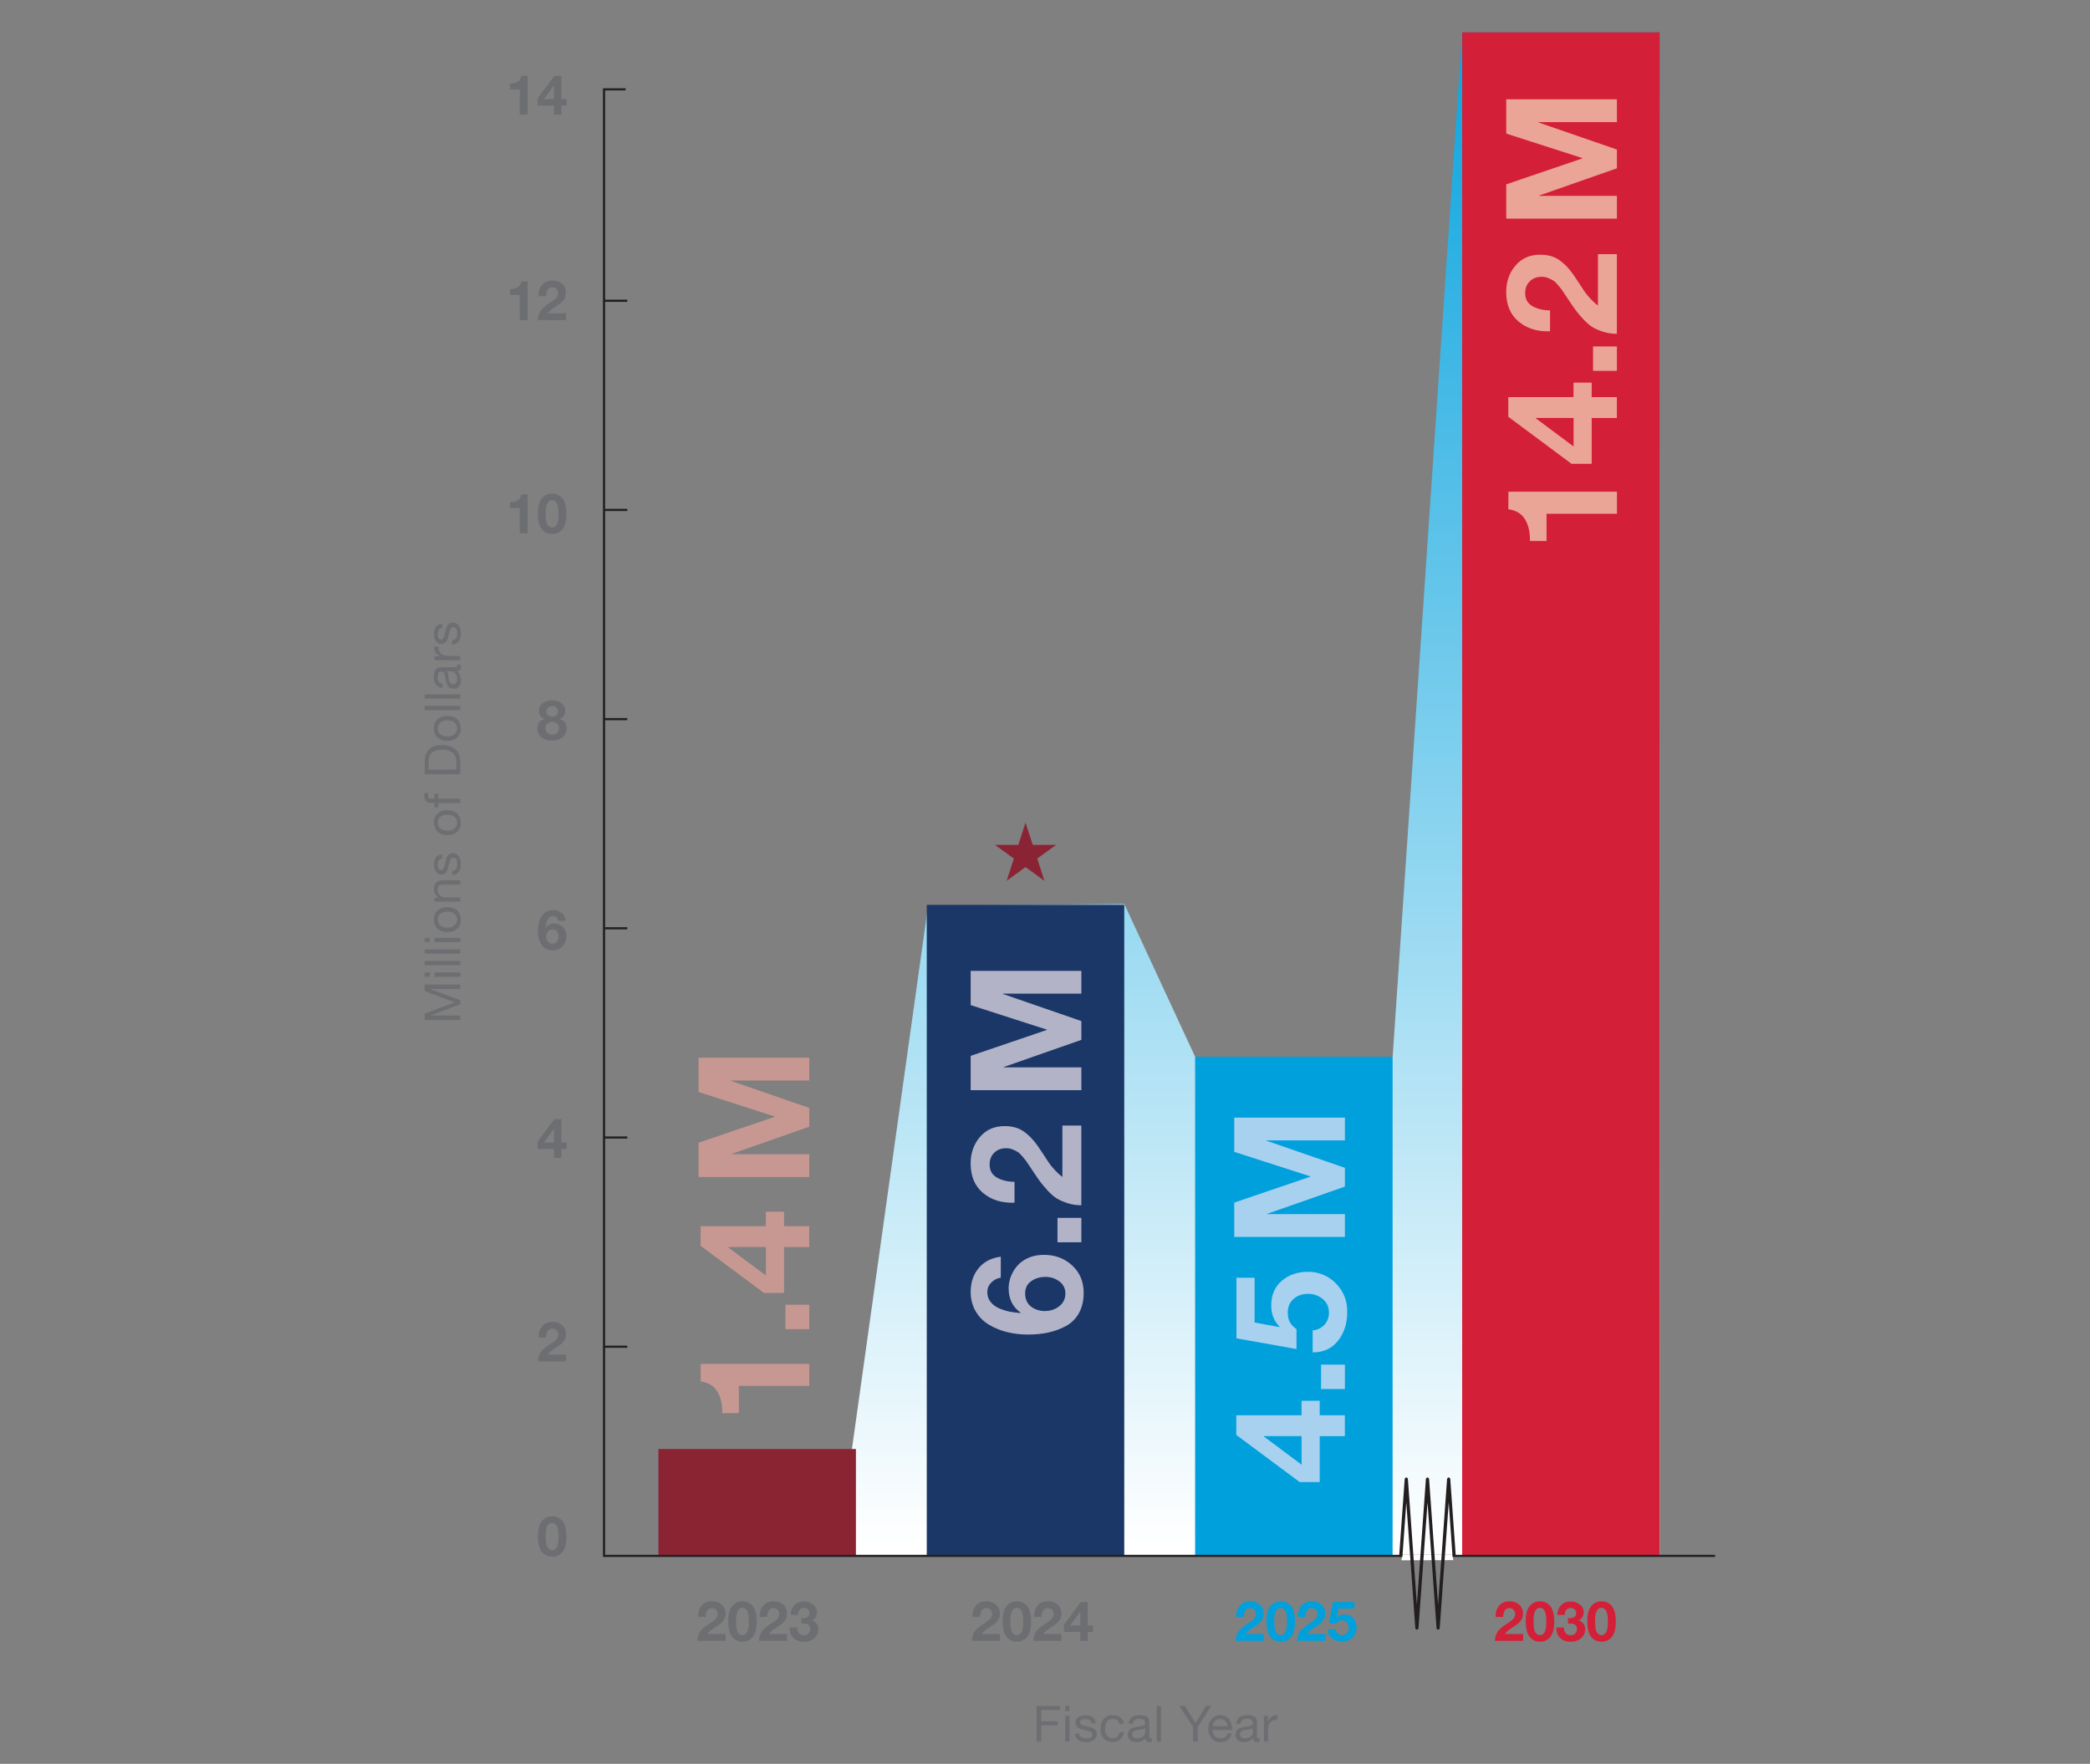 <?xml version="1.0" encoding="UTF-8"?>
<svg id="Layer_1" xmlns="http://www.w3.org/2000/svg" xmlns:xlink="http://www.w3.org/1999/xlink" viewBox="0 0 388.81 328.12">
  <rect x="0" y="0" width="388.81" height="328.12" fill="#808080" stroke="none"/>
  <defs>
    <style>
      .cls-1 {
        fill: #8a2433;
      }

      .cls-2 {
        fill: #231f20;
      }

      .cls-3 {
        fill: #1b3768;
      }

      .cls-4 {
        fill: #a7d1ef;
      }

      .cls-5 {
        fill: #fff;
      }

      .cls-6 {
        fill: #d31f37;
      }

      .cls-7 {
        fill: #b3b3c7;
      }

      .cls-8, .cls-9 {
        fill: none;
      }

      .cls-10 {
        fill: #8a2434;
      }

      .cls-9 {
        stroke: #231f20;
        stroke-miterlimit: 10;
        stroke-width: .4px;
      }

      .cls-11 {
        fill: #eaa597;
      }

      .cls-12 {
        fill: #00a0dd;
      }

      .cls-13 {
        fill: #c79892;
      }

      .cls-14 {
        fill: #6d6e71;
      }

      .cls-15 {
        fill: url(#linear-gradient);
      }

      .cls-16 {
        clip-path: url(#clippath);
      }
    </style>
    <clipPath id="clippath">
      <polygon class="cls-8" points="272.01 6 259.08 196.58 222.33 196.58 209.16 168.17 172.65 168.53 158.49 269.55 158.49 289.44 308.76 289.44 308.76 6 272.01 6"/>
    </clipPath>
    <linearGradient id="linear-gradient" x1="-1095.93" y1="1343.53" x2="-1095.24" y2="1343.53" gradientTransform="translate(560976.29 -457108.41) rotate(-90) scale(417.36 -417.36)" gradientUnits="userSpaceOnUse">
      <stop offset="0" stop-color="#fff"/>
      <stop offset="1" stop-color="#00a0dd"/>
    </linearGradient>
    <clipPath id="clippath-1">
      <path class="cls-8" d="M112.37,289.44h4.33-4.33Z"/>
    </clipPath>
  </defs>
  <g>
    <path class="cls-14" d="M192.84,317.36h4.35v.74h-3.47v2.11h3.04v.74h-3.04v3.03h-.88v-6.62Z"/>
    <path class="cls-14" d="M198.96,318.32h-.79v-.96h.79v.96ZM198.17,319.18h.79v4.8h-.79v-4.8Z"/>
    <path class="cls-14" d="M200.76,322.47c.03.71.64.93,1.29.93.49,0,1.16-.11,1.16-.71s-.78-.71-1.57-.89c-.78-.18-1.57-.44-1.57-1.35,0-.96.96-1.36,1.79-1.36,1.06,0,1.9.33,1.97,1.5h-.79c-.06-.61-.59-.81-1.11-.81-.47,0-1.02.13-1.02.61,0,.57.83.66,1.57.83.79.18,1.57.44,1.57,1.36,0,1.14-1.07,1.51-2.04,1.51-1.08,0-1.99-.44-2.03-1.62h.79Z"/>
    <path class="cls-14" d="M208.25,320.72c-.12-.6-.54-.96-1.19-.96-1.14,0-1.49.9-1.49,1.87,0,.88.4,1.75,1.4,1.75.76,0,1.21-.45,1.32-1.17h.81c-.18,1.17-.91,1.86-2.12,1.86-1.47,0-2.25-1.02-2.25-2.45s.74-2.57,2.26-2.57c1.09,0,1.96.51,2.07,1.65h-.82Z"/>
    <path class="cls-14" d="M214.32,323.96c-.14.08-.32.13-.57.13-.41,0-.67-.22-.67-.74-.44.51-1.02.74-1.69.74-.87,0-1.59-.39-1.59-1.35,0-1.09.81-1.32,1.62-1.48.87-.17,1.62-.11,1.62-.71,0-.69-.57-.8-1.07-.8-.67,0-1.16.2-1.2.91h-.79c.05-1.19.96-1.6,2.03-1.6.86,0,1.8.19,1.8,1.32v2.47c0,.37,0,.54.25.54.06,0,.14,0,.24-.05v.61ZM213.04,321.5c-.31.22-.9.23-1.43.32-.52.09-.96.28-.96.86,0,.52.45.71.93.71,1.04,0,1.47-.65,1.47-1.09v-.81Z"/>
    <path class="cls-14" d="M215.19,317.36h.79v6.62h-.79v-6.62Z"/>
    <path class="cls-14" d="M222.82,321.27v2.71h-.88v-2.71l-2.56-3.92h1.05l1.99,3.15,1.94-3.15h1l-2.53,3.92Z"/>
    <path class="cls-14" d="M229.12,322.46c-.21,1.06-.97,1.63-2.05,1.63-1.53,0-2.25-1.06-2.3-2.52,0-1.44.95-2.5,2.25-2.5,1.7,0,2.22,1.59,2.17,2.75h-3.59c-.03.83.45,1.58,1.49,1.58.65,0,1.1-.32,1.24-.94h.78ZM228.36,321.12c-.04-.75-.6-1.35-1.38-1.35-.83,0-1.32.62-1.37,1.35h2.75Z"/>
    <path class="cls-14" d="M234.35,323.96c-.14.08-.32.13-.57.13-.41,0-.67-.22-.67-.74-.44.51-1.02.74-1.69.74-.87,0-1.59-.39-1.59-1.35,0-1.09.81-1.32,1.62-1.48.87-.17,1.62-.11,1.62-.71,0-.69-.57-.8-1.07-.8-.67,0-1.16.2-1.2.91h-.79c.05-1.19.96-1.6,2.03-1.6.86,0,1.8.19,1.8,1.32v2.47c0,.37,0,.54.25.54.06,0,.14,0,.24-.05v.61ZM233.07,321.5c-.31.22-.9.23-1.43.32-.52.09-.96.28-.96.86,0,.52.45.71.93.71,1.04,0,1.47-.65,1.47-1.09v-.81Z"/>
    <path class="cls-14" d="M235.14,319.18h.74v1.01h.02c.38-.77.91-1.15,1.76-1.12v.83c-1.27,0-1.74.72-1.74,1.94v2.13h-.79v-4.8Z"/>
  </g>
  <g class="cls-16">
    <rect class="cls-15" x="158.01" y="6" width="152.46" height="283.44"/>
  </g>
  <g>
    <g>
      <path class="cls-13" d="M137.44,262.89h-3.08c.04-1.58-.26-2.9-.89-3.98-.63-1.08-1.67-1.72-3.12-1.92v-3.27h20.2v4.1h-13.1v5.07Z"/>
      <path class="cls-13" d="M150.55,247.26h-4.44v-4.54h4.44v4.54Z"/>
      <path class="cls-13" d="M145.87,240.52h-3.75l-11.78-8.76v-3.66h12.14v-2.69h3.38v2.69h4.68v3.89h-4.68v8.54ZM142.49,237.29v-5.31h-7.01v.08l7.01,5.23Z"/>
    </g>
    <path class="cls-13" d="M150.55,218.96h-20.59v-6.38l14.16-4.82v-.06l-14.16-4.56v-6.37h20.59v4.24h-14.59v.06l14.59,5.04v3.49l-14.45,5.06v.06h14.45v4.24Z"/>
  </g>
  <rect class="cls-12" x="222.33" y="196.58" width="36.74" height="92.86"/>
  <rect class="cls-1" x="122.49" y="269.56" width="36.74" height="19.89"/>
  <rect class="cls-3" x="172.41" y="168.33" width="36.74" height="121.11"/>
  <rect class="cls-6" x="272.01" y="6" width="36.74" height="283.44"/>
  <g>
    <g>
      <path class="cls-4" d="M245.52,275.7h-3.75l-11.78-8.76v-3.66h12.14v-2.69h3.38v2.69h4.68v3.89h-4.68v8.54ZM242.14,272.47v-5.31h-7.01v.08l7.01,5.23Z"/>
      <path class="cls-4" d="M250.2,258.4h-4.44v-4.54h4.44v4.54Z"/>
      <path class="cls-4" d="M244.2,251.6v-4.1c.9-.09,1.63-.45,2.19-1.06.56-.61.84-1.36.84-2.25,0-1.04-.38-1.89-1.15-2.53-.77-.64-1.68-.97-2.73-.97s-1.98.31-2.7.94c-.72.62-1.08,1.48-1.08,2.56,0,.71.13,1.3.38,1.76.25.46.67.9,1.24,1.32v3.69l-11.17-1.99v-11.28h3.38v8.34l4.59.84.06-.06c-1.04-1.03-1.56-2.35-1.56-3.96,0-1.93.66-3.46,1.96-4.58,1.31-1.12,2.95-1.68,4.91-1.68s3.79.74,5.21,2.21c1.41,1.47,2.1,3.24,2.06,5.3,0,2.08-.56,3.84-1.69,5.29-1.13,1.45-2.7,2.19-4.72,2.2Z"/>
    </g>
    <path class="cls-4" d="M250.2,230.1h-20.59v-6.38l14.16-4.82v-.06l-14.16-4.56v-6.37h20.59v4.24h-14.59v.06l14.59,5.04v3.49l-14.45,5.06v.06h14.45v4.24Z"/>
  </g>
  <g>
    <g>
      <path class="cls-7" d="M191.13,248.26c-1.29,0-2.53-.15-3.73-.44s-2.33-.75-3.37-1.36-1.88-1.44-2.51-2.5c-.62-1.06-.94-2.27-.94-3.63,0-1.77.5-3.24,1.49-4.43.99-1.19,2.36-1.89,4.11-2.12v3.89c-.71.13-1.31.44-1.79.94-.48.49-.72,1.09-.72,1.78s.21,1.3.62,1.82c.41.52.96.92,1.63,1.2s1.32.48,1.96.61c.63.12,1.28.2,1.94.24l.06-.06c-1.5-1.06-2.24-2.58-2.24-4.55,0-.86.19-1.71.56-2.54.38-.83.88-1.53,1.52-2.11,1.21-1.04,2.7-1.56,4.48-1.56,2.09,0,3.85.66,5.27,1.98s2.13,3.02,2.13,5.09c0,1.46-.3,2.73-.89,3.78-.6,1.06-1.41,1.86-2.44,2.41s-2.13.95-3.3,1.2c-1.17.25-2.44.37-3.83.37ZM194.45,243.88c1,0,1.87-.3,2.62-.89.75-.6,1.13-1.39,1.13-2.37,0-.92-.37-1.66-1.11-2.23s-1.6-.85-2.58-.85c-1.04,0-1.94.27-2.68.8-.75.53-1.12,1.29-1.12,2.29s.36,1.85,1.08,2.42c.72.57,1.61.85,2.67.85Z"/>
      <path class="cls-7" d="M201.17,231.1h-4.44v-4.54h4.44v4.54Z"/>
      <path class="cls-7" d="M201.17,224.21c-.9,0-1.74-.12-2.52-.37-.78-.25-1.44-.53-1.98-.85s-1.11-.8-1.7-1.44c-.6-.64-1.07-1.2-1.42-1.67-.35-.47-.82-1.15-1.41-2.04-.06-.07-.25-.37-.59-.89-.34-.52-.57-.85-.69-1.02-.12-.16-.35-.44-.69-.84-.34-.4-.63-.67-.87-.81-.24-.15-.55-.3-.92-.45-.38-.16-.77-.23-1.17-.23-.94,0-1.69.28-2.26.85-.57.57-.85,1.3-.85,2.18,0,1.12.46,1.94,1.38,2.45.92.51,2,.77,3.25.77v3.89c-2.38.08-4.34-.53-5.87-1.83-1.53-1.29-2.29-3.12-2.29-5.48,0-1.93.58-3.57,1.73-4.92,1.15-1.35,2.68-2.02,4.59-2.02,1.38,0,2.54.31,3.47.94s1.82,1.52,2.64,2.68c.23.33.57.83,1.01,1.5.44.67.8,1.22,1.08,1.65.28.42.66.89,1.13,1.4s.94.94,1.42,1.28v-9.55h3.52v14.81Z"/>
    </g>
    <path class="cls-7" d="M201.17,202.8h-20.59v-6.38l14.16-4.82v-.06l-14.16-4.56v-6.37h20.59v4.24h-14.59v.06l14.59,5.04v3.49l-14.45,5.06v.06h14.45v4.24Z"/>
  </g>
  <polyline class="cls-9" points="116.37 16.62 112.37 16.62 112.37 289.44 319.06 289.44"/>
  <line class="cls-9" x1="116.7" y1="250.53" x2="112.37" y2="250.53"/>
  <line class="cls-9" x1="116.7" y1="211.61" x2="112.37" y2="211.61"/>
  <line class="cls-9" x1="116.7" y1="172.69" x2="112.37" y2="172.69"/>
  <line class="cls-9" x1="116.7" y1="133.78" x2="112.37" y2="133.78"/>
  <line class="cls-9" x1="116.7" y1="94.86" x2="112.37" y2="94.86"/>
  <line class="cls-9" x1="116.7" y1="55.95" x2="112.37" y2="55.95"/>
  <g>
    <g>
      <path class="cls-11" d="M287.7,100.64h-3.08c.04-1.58-.26-2.9-.89-3.98-.63-1.08-1.67-1.72-3.12-1.92v-3.27h20.2v4.1h-13.1v5.07Z"/>
      <path class="cls-11" d="M296.12,86.29h-3.75l-11.78-8.76v-3.66h12.14v-2.69h3.38v2.69h4.68v3.89h-4.68v8.54ZM292.74,83.06v-5.31h-7.01v.08l7.01,5.23Z"/>
      <path class="cls-11" d="M300.8,68.99h-4.44v-4.54h4.44v4.54Z"/>
      <path class="cls-11" d="M300.8,62.1c-.9,0-1.74-.12-2.52-.37-.78-.25-1.44-.53-1.98-.85s-1.11-.8-1.7-1.44c-.6-.64-1.07-1.2-1.42-1.67-.35-.47-.82-1.15-1.41-2.04-.06-.07-.25-.37-.59-.89-.34-.52-.57-.85-.69-1.02-.12-.16-.35-.44-.69-.84-.34-.4-.63-.67-.87-.81-.24-.15-.55-.3-.92-.45-.38-.16-.77-.23-1.17-.23-.94,0-1.69.28-2.26.85-.57.57-.85,1.3-.85,2.18,0,1.12.46,1.94,1.38,2.45.92.51,2,.77,3.25.77v3.89c-2.38.08-4.34-.53-5.87-1.83-1.53-1.29-2.29-3.12-2.29-5.48,0-1.93.58-3.57,1.73-4.92,1.15-1.35,2.68-2.02,4.59-2.02,1.38,0,2.54.31,3.47.94s1.82,1.52,2.64,2.68c.23.33.57.83,1.01,1.5.44.67.8,1.22,1.08,1.65.28.42.66.89,1.13,1.4s.94.94,1.42,1.28v-9.55h3.52v14.81Z"/>
    </g>
    <path class="cls-11" d="M300.8,40.67h-20.59v-6.38l14.16-4.82v-.06l-14.16-4.56v-6.37h20.59v4.24h-14.59v.06l14.59,5.04v3.49l-14.45,5.06v.06h14.45v4.24Z"/>
  </g>
  <path class="cls-14" d="M100.07,285.81c0-1.31.24-2.26.73-2.84s1.12-.88,1.91-.88c.38,0,.72.06,1.03.19.31.13.59.33.84.61.25.28.45.66.58,1.16s.21,1.08.21,1.76c0,1.34-.24,2.31-.73,2.9-.49.59-1.13.88-1.93.88s-1.43-.3-1.91-.89c-.48-.59-.72-1.56-.72-2.89ZM101.53,285.81c0,.24,0,.44,0,.59,0,.15.03.37.07.65.04.28.1.51.18.67s.2.32.36.45c.16.13.35.2.57.2s.42-.07.58-.2c.16-.13.28-.28.35-.45.08-.17.13-.39.18-.67.04-.28.07-.5.07-.65,0-.15,0-.35,0-.59,0-.16,0-.28,0-.38,0-.1-.01-.24-.03-.44-.01-.2-.03-.36-.06-.49-.03-.13-.07-.28-.13-.44s-.13-.3-.21-.4c-.08-.1-.19-.19-.32-.26-.13-.07-.28-.11-.44-.11s-.31.04-.44.11c-.13.07-.23.16-.31.26s-.15.23-.21.4-.1.31-.13.44c-.03.13-.05.29-.06.49-.01.2-.02.34-.03.44,0,.1,0,.22,0,.38Z"/>
  <path class="cls-14" d="M100.07,253.28c0-.32.04-.62.13-.9s.19-.51.3-.71c.11-.19.29-.4.51-.61.23-.21.43-.38.59-.51.17-.12.41-.29.73-.5.03-.02.13-.09.32-.21.18-.12.31-.2.36-.25s.16-.13.3-.25c.14-.12.24-.22.29-.31.05-.09.11-.2.16-.33.06-.13.08-.27.08-.42,0-.34-.1-.6-.31-.81-.2-.2-.46-.3-.78-.3-.4,0-.69.16-.88.49-.18.33-.28.72-.28,1.16h-1.39c-.03-.85.19-1.55.65-2.1.46-.54,1.11-.82,1.96-.82.69,0,1.27.21,1.76.62.48.41.72.96.72,1.64,0,.49-.11.91-.34,1.24-.22.33-.54.65-.96.94-.12.08-.3.2-.54.36-.24.16-.44.29-.59.39s-.32.23-.5.4c-.18.17-.33.34-.46.51h3.41v1.26h-5.29Z"/>
  <path class="cls-14" d="M100.01,213.73v-1.34l3.13-4.21h1.31v4.34h.96v1.21h-.96v1.67h-1.39v-1.67h-3.05ZM101.17,212.53h1.9v-2.51h-.03l-1.87,2.51Z"/>
  <path class="cls-14" d="M100.07,173.06c0-.46.05-.9.16-1.33.11-.43.27-.83.49-1.2s.52-.67.89-.9c.38-.22.81-.33,1.3-.33.63,0,1.16.18,1.58.53.42.35.68.84.76,1.47h-1.39c-.05-.25-.16-.47-.33-.64-.18-.17-.39-.26-.64-.26s-.46.07-.65.22c-.18.15-.33.34-.43.58-.1.24-.17.47-.22.7-.04.23-.07.46-.08.69l.02.02c.38-.53.92-.8,1.62-.8.31,0,.61.07.91.2.3.13.55.31.75.54.37.43.56.97.56,1.6,0,.75-.24,1.38-.71,1.88-.47.51-1.08.76-1.82.76-.52,0-.97-.11-1.35-.32-.38-.21-.66-.5-.86-.87s-.34-.76-.43-1.18-.13-.87-.13-1.37ZM101.63,174.24c0,.36.11.67.32.94.21.27.5.4.85.4.33,0,.59-.13.8-.4.2-.26.3-.57.3-.92,0-.37-.09-.69-.28-.96s-.46-.4-.82-.4-.66.13-.86.38c-.2.26-.3.57-.3.95Z"/>
  <path class="cls-14" d="M99.99,135.5c0-.45.12-.84.36-1.15.24-.31.57-.52,1-.62v-.02c-.36-.1-.64-.28-.83-.54-.19-.26-.29-.58-.29-.94,0-.61.25-1.09.75-1.44s1.08-.52,1.73-.52c.44,0,.82.07,1.15.2.33.13.59.3.77.51.18.2.32.41.41.62s.13.41.13.61c0,.37-.1.68-.29.95s-.46.46-.81.57v.02c.42.1.75.3.99.61.24.31.35.7.35,1.15,0,.71-.27,1.27-.8,1.67-.53.4-1.17.6-1.9.6s-1.4-.19-1.94-.58c-.54-.39-.8-.95-.8-1.68ZM101.46,135.43c0,.37.12.66.37.89s.55.34.91.34.65-.11.88-.34.35-.52.35-.88c0-.34-.12-.61-.35-.83-.24-.22-.53-.33-.88-.33-.37,0-.68.1-.92.31s-.36.48-.36.84ZM101.63,132.36c0,.3.11.53.32.7.21.16.47.25.78.25s.57-.08.77-.25c.2-.17.31-.4.31-.69,0-.25-.08-.48-.24-.69-.16-.21-.44-.31-.84-.31-.31,0-.57.09-.78.27-.21.18-.32.42-.32.73Z"/>
  <g>
    <path class="cls-14" d="M94.88,94.52v-1.1c.56.01,1.04-.09,1.42-.32.38-.23.61-.6.69-1.11h1.17v7.21h-1.46v-4.68h-1.81Z"/>
    <path class="cls-14" d="M100.06,95.56c0-1.31.24-2.26.73-2.84s1.12-.88,1.91-.88c.38,0,.72.06,1.03.19.31.13.59.33.84.61.25.28.45.66.58,1.16s.21,1.08.21,1.76c0,1.34-.24,2.31-.73,2.9-.49.59-1.13.88-1.93.88s-1.43-.3-1.91-.89c-.48-.59-.72-1.56-.72-2.89ZM101.53,95.56c0,.24,0,.44,0,.59,0,.15.03.37.07.65.04.28.1.51.18.67s.2.32.36.45c.16.13.35.2.57.2s.42-.07.58-.2c.16-.13.28-.28.35-.45.08-.17.13-.39.18-.67.04-.28.07-.5.07-.65,0-.15,0-.35,0-.59,0-.16,0-.28,0-.38,0-.1-.01-.24-.03-.44-.01-.2-.03-.36-.06-.49-.03-.13-.07-.28-.13-.44s-.13-.3-.21-.4c-.08-.1-.19-.19-.32-.26-.13-.07-.28-.11-.44-.11s-.31.04-.44.11c-.13.07-.23.16-.31.26s-.15.23-.21.4-.1.31-.13.44c-.03.13-.05.29-.06.49-.01.2-.02.34-.03.44,0,.1,0,.22,0,.38Z"/>
  </g>
  <g>
    <path class="cls-14" d="M94.88,54.88v-1.1c.56.01,1.04-.09,1.42-.32.38-.23.61-.6.69-1.11h1.17v7.21h-1.46v-4.68h-1.81Z"/>
    <path class="cls-14" d="M100.06,59.56c0-.32.04-.62.13-.9s.19-.51.3-.71c.11-.19.29-.4.51-.61.23-.21.43-.38.59-.51.17-.12.41-.29.73-.5.03-.02.13-.09.32-.21.18-.12.31-.2.36-.25s.16-.13.3-.25c.14-.12.24-.22.29-.31.05-.09.11-.2.16-.33.06-.13.08-.27.08-.42,0-.34-.1-.6-.31-.81-.2-.2-.46-.3-.78-.3-.4,0-.69.16-.88.49-.18.33-.28.72-.28,1.16h-1.39c-.03-.85.19-1.55.65-2.1.46-.54,1.11-.82,1.96-.82.69,0,1.27.21,1.76.62.48.41.72.96.72,1.64,0,.49-.11.91-.34,1.24-.22.33-.54.65-.96.94-.12.08-.3.2-.54.36-.24.16-.44.29-.59.39s-.32.23-.5.4c-.18.17-.33.34-.46.51h3.41v1.26h-5.29Z"/>
  </g>
  <g>
    <path class="cls-14" d="M94.88,16.64v-1.1c.56.01,1.04-.09,1.42-.32.38-.23.61-.6.69-1.11h1.17v7.21h-1.46v-4.68h-1.81Z"/>
    <path class="cls-14" d="M100.01,19.65v-1.34l3.13-4.21h1.31v4.34h.96v1.21h-.96v1.67h-1.39v-1.67h-3.05ZM101.16,18.45h1.9v-2.51h-.03l-1.87,2.51Z"/>
  </g>
  <g>
    <path class="cls-14" d="M129.75,305.26c0-.32.04-.62.13-.9s.19-.51.3-.71c.11-.19.29-.4.51-.61.23-.21.43-.38.59-.51.17-.12.41-.29.73-.5.03-.02.13-.09.32-.21.18-.12.31-.2.36-.25s.16-.13.3-.25c.14-.12.24-.22.29-.31.05-.09.11-.2.16-.33.06-.13.08-.27.08-.42,0-.34-.1-.6-.31-.81-.2-.2-.46-.3-.78-.3-.4,0-.69.16-.88.49-.18.33-.28.72-.28,1.16h-1.39c-.03-.85.19-1.55.65-2.1.46-.54,1.11-.82,1.96-.82.69,0,1.27.21,1.76.62.48.41.72.96.72,1.64,0,.49-.11.91-.34,1.24-.22.33-.54.65-.96.94-.12.08-.3.2-.54.36-.24.16-.44.29-.59.39s-.32.23-.5.4c-.18.17-.33.34-.46.51h3.41v1.26h-5.29Z"/>
    <path class="cls-14" d="M135.47,301.62c0-1.31.24-2.26.73-2.84s1.12-.88,1.91-.88c.38,0,.72.06,1.03.19.31.13.59.33.84.61.25.28.45.66.58,1.16s.21,1.08.21,1.76c0,1.34-.24,2.31-.73,2.9-.49.59-1.13.88-1.93.88s-1.43-.3-1.91-.89c-.48-.59-.72-1.56-.72-2.89ZM136.94,301.62c0,.24,0,.44,0,.59,0,.15.03.37.07.65.04.28.1.51.18.67s.2.32.36.45c.16.13.35.2.57.2s.42-.07.58-.2c.16-.13.28-.28.35-.45.08-.17.13-.39.18-.67.04-.28.07-.5.07-.65,0-.15,0-.35,0-.59,0-.16,0-.28,0-.38,0-.1-.01-.24-.03-.44-.01-.2-.03-.36-.06-.49-.03-.13-.07-.28-.13-.44s-.13-.3-.21-.4c-.08-.1-.19-.19-.32-.26-.13-.07-.28-.11-.44-.11s-.31.04-.44.11c-.13.07-.23.16-.31.26s-.15.23-.21.4-.1.31-.13.44c-.03.13-.05.29-.06.49-.01.2-.02.34-.03.44,0,.1,0,.22,0,.38Z"/>
    <path class="cls-14" d="M141.2,305.26c0-.32.04-.62.13-.9s.19-.51.3-.71c.11-.19.29-.4.51-.61.23-.21.43-.38.59-.51.17-.12.41-.29.73-.5.03-.02.13-.09.32-.21.18-.12.31-.2.36-.25s.16-.13.3-.25c.14-.12.24-.22.29-.31.05-.09.11-.2.16-.33.06-.13.08-.27.08-.42,0-.34-.1-.6-.31-.81-.2-.2-.46-.3-.78-.3-.4,0-.69.16-.88.49-.18.33-.28.72-.28,1.16h-1.39c-.03-.85.19-1.55.65-2.1.46-.54,1.11-.82,1.96-.82.69,0,1.27.21,1.76.62.48.41.72.96.72,1.64,0,.49-.11.91-.34,1.24-.22.33-.54.65-.96.94-.12.08-.3.2-.54.36-.24.16-.44.29-.59.39s-.32.23-.5.4c-.18.17-.33.34-.46.51h3.41v1.26h-5.29Z"/>
    <path class="cls-14" d="M146.89,302.77h1.39c.01.42.13.76.34,1.03.21.27.52.4.93.4.33,0,.62-.1.84-.31s.34-.48.34-.82c0-.18-.02-.33-.07-.46-.04-.13-.12-.23-.22-.3-.1-.08-.19-.14-.27-.18s-.21-.08-.37-.09c-.17-.02-.29-.03-.37-.03-.08,0-.21,0-.38,0v-.98c.18.01.35.01.51,0,.16-.02.32-.06.49-.12s.29-.16.39-.3c.1-.14.15-.3.15-.5,0-.3-.1-.54-.3-.72-.2-.18-.44-.27-.72-.27-.36,0-.63.12-.83.36s-.29.55-.28.93h-1.39c.03-.74.26-1.34.71-1.8.45-.46,1.04-.69,1.78-.69.62,0,1.18.18,1.68.55.5.37.74.86.74,1.47,0,.36-.09.67-.26.94-.17.27-.42.45-.74.54v.02c.39.09.7.28.93.57.23.29.34.64.34,1.04,0,.73-.26,1.3-.78,1.73-.52.43-1.15.64-1.89.64-.83,0-1.48-.23-1.97-.7-.49-.47-.72-1.11-.71-1.93Z"/>
  </g>
  <g>
    <path class="cls-14" d="M180.79,305.26c0-.32.04-.62.13-.9s.19-.51.3-.71c.11-.19.29-.4.51-.61.23-.21.43-.38.59-.51.17-.12.41-.29.73-.5.03-.02.13-.09.32-.21.18-.12.31-.2.36-.25s.16-.13.3-.25c.14-.12.24-.22.29-.31.05-.09.11-.2.16-.33.06-.13.08-.27.08-.42,0-.34-.1-.6-.31-.81-.2-.2-.46-.3-.78-.3-.4,0-.69.16-.88.49-.18.33-.28.72-.28,1.16h-1.39c-.03-.85.19-1.55.65-2.1.46-.54,1.11-.82,1.96-.82.69,0,1.27.21,1.76.62.48.41.72.96.72,1.64,0,.49-.11.91-.34,1.24-.22.33-.54.65-.96.94-.12.08-.3.2-.54.36-.24.16-.44.29-.59.39s-.32.23-.5.4c-.18.17-.33.34-.46.51h3.41v1.26h-5.29Z"/>
    <path class="cls-14" d="M186.52,301.62c0-1.31.24-2.26.73-2.84s1.12-.88,1.91-.88c.38,0,.72.06,1.03.19.31.13.59.33.84.61.25.28.45.66.58,1.16s.21,1.08.21,1.76c0,1.34-.24,2.31-.73,2.9-.49.59-1.13.88-1.93.88s-1.43-.3-1.91-.89c-.48-.59-.72-1.56-.72-2.89ZM187.98,301.62c0,.24,0,.44,0,.59,0,.15.03.37.07.65.04.28.1.51.18.67s.2.32.36.45c.16.13.35.2.57.2s.42-.07.58-.2c.16-.13.28-.28.35-.45.08-.17.13-.39.18-.67.04-.28.07-.5.07-.65,0-.15,0-.35,0-.59,0-.16,0-.28,0-.38,0-.1-.01-.24-.03-.44-.01-.2-.03-.36-.06-.49-.03-.13-.07-.28-.13-.44s-.13-.3-.21-.4c-.08-.1-.19-.19-.32-.26-.13-.07-.28-.11-.44-.11s-.31.04-.44.11c-.13.07-.23.16-.31.26s-.15.23-.21.4-.1.31-.13.44c-.03.13-.05.29-.06.49-.01.2-.02.34-.03.44,0,.1,0,.22,0,.38Z"/>
    <path class="cls-14" d="M192.24,305.26c0-.32.04-.62.13-.9s.19-.51.3-.71c.11-.19.29-.4.51-.61.23-.21.43-.38.59-.51.17-.12.41-.29.73-.5.03-.02.13-.09.32-.21.18-.12.31-.2.36-.25s.16-.13.3-.25c.14-.12.24-.22.29-.31.05-.09.11-.2.16-.33.06-.13.08-.27.08-.42,0-.34-.1-.6-.31-.81-.2-.2-.46-.3-.78-.3-.4,0-.69.16-.88.49-.18.33-.28.72-.28,1.16h-1.39c-.03-.85.19-1.55.65-2.1.46-.54,1.11-.82,1.96-.82.69,0,1.27.21,1.76.62.48.41.72.96.72,1.64,0,.49-.11.91-.34,1.24-.22.33-.54.65-.96.94-.12.08-.3.2-.54.36-.24.16-.44.29-.59.39s-.32.23-.5.4c-.18.17-.33.34-.46.51h3.41v1.26h-5.29Z"/>
    <path class="cls-14" d="M197.92,303.59v-1.34l3.13-4.21h1.31v4.34h.96v1.21h-.96v1.67h-1.39v-1.67h-3.05ZM199.07,302.38h1.9v-2.51h-.03l-1.87,2.51Z"/>
  </g>
  <g>
    <path class="cls-12" d="M229.87,305.26c0-.32.04-.62.13-.9s.19-.51.3-.71c.11-.19.29-.4.51-.61.23-.21.43-.38.59-.51.17-.12.41-.29.73-.5.03-.02.13-.09.32-.21.18-.12.31-.2.36-.25s.16-.13.3-.25c.14-.12.24-.22.29-.31.05-.09.11-.2.16-.33.06-.13.08-.27.08-.42,0-.34-.1-.6-.31-.81-.2-.2-.46-.3-.78-.3-.4,0-.69.16-.88.49-.18.33-.28.72-.28,1.16h-1.39c-.03-.85.19-1.55.65-2.1.46-.54,1.11-.82,1.96-.82.69,0,1.27.21,1.76.62.48.41.72.96.72,1.64,0,.49-.11.91-.34,1.24-.22.33-.54.65-.96.94-.12.08-.3.2-.54.36-.24.16-.44.29-.59.39s-.32.23-.5.4c-.18.17-.33.34-.46.51h3.41v1.26h-5.29Z"/>
    <path class="cls-12" d="M235.6,301.62c0-1.31.24-2.26.73-2.84s1.12-.88,1.91-.88c.38,0,.72.06,1.03.19.31.13.59.33.84.61.25.28.45.66.58,1.16s.21,1.08.21,1.76c0,1.34-.24,2.31-.73,2.9-.49.59-1.13.88-1.93.88s-1.43-.3-1.91-.89c-.48-.59-.72-1.56-.72-2.89ZM237.06,301.62c0,.24,0,.44,0,.59,0,.15.03.37.07.65.04.28.1.51.18.67s.2.32.36.45c.16.13.35.2.57.2s.42-.07.58-.2c.16-.13.28-.28.35-.45.08-.17.13-.39.18-.67.04-.28.07-.5.07-.65,0-.15,0-.35,0-.59,0-.16,0-.28,0-.38,0-.1-.01-.24-.03-.44-.01-.2-.03-.36-.06-.49-.03-.13-.07-.28-.13-.44s-.13-.3-.21-.4c-.08-.1-.19-.19-.32-.26-.13-.07-.28-.11-.44-.11s-.31.04-.44.11c-.13.07-.23.16-.31.26s-.15.23-.21.4-.1.31-.13.44c-.03.13-.05.29-.06.49-.01.2-.02.34-.03.44,0,.1,0,.22,0,.38Z"/>
    <path class="cls-12" d="M241.32,305.26c0-.32.04-.62.13-.9s.19-.51.3-.71c.11-.19.29-.4.51-.61.23-.21.43-.38.59-.51.17-.12.41-.29.73-.5.03-.02.13-.09.32-.21.18-.12.31-.2.36-.25s.16-.13.3-.25c.14-.12.24-.22.29-.31.05-.09.11-.2.16-.33.06-.13.08-.27.08-.42,0-.34-.1-.6-.31-.81-.2-.2-.46-.3-.78-.3-.4,0-.69.16-.88.49-.18.33-.28.72-.28,1.16h-1.39c-.03-.85.19-1.55.65-2.1.46-.54,1.11-.82,1.96-.82.69,0,1.27.21,1.76.62.48.41.72.96.72,1.64,0,.49-.11.91-.34,1.24-.22.33-.54.65-.96.94-.12.08-.3.2-.54.36-.24.16-.44.29-.59.39s-.32.23-.5.4c-.18.17-.33.34-.46.51h3.41v1.26h-5.29Z"/>
    <path class="cls-12" d="M247.02,303.11h1.46c.03.32.16.58.38.78s.49.3.8.3c.37,0,.67-.14.9-.41s.34-.6.34-.98-.11-.71-.33-.97c-.22-.26-.53-.39-.91-.39-.25,0-.46.04-.63.14-.16.09-.32.24-.47.44h-1.32l.71-3.99h4.03v1.21h-2.98l-.3,1.64.02.02c.37-.37.84-.56,1.41-.56.69,0,1.24.23,1.64.7.4.47.6,1.05.6,1.75s-.26,1.35-.79,1.86c-.53.5-1.16.75-1.89.74-.74,0-1.37-.2-1.89-.6-.52-.4-.78-.96-.79-1.69Z"/>
  </g>
  <g>
    <path class="cls-6" d="M278.11,305.26c0-.32.04-.62.13-.9s.19-.51.3-.71c.11-.19.29-.4.51-.61.23-.21.43-.38.59-.51.17-.12.41-.29.73-.5.03-.02.13-.09.32-.21.18-.12.31-.2.36-.25s.16-.13.3-.25c.14-.12.24-.22.29-.31.05-.09.11-.2.16-.33.06-.13.08-.27.08-.42,0-.34-.1-.6-.31-.81-.2-.2-.46-.3-.78-.3-.4,0-.69.16-.88.49-.18.33-.28.72-.28,1.16h-1.39c-.03-.85.19-1.55.65-2.1.46-.54,1.11-.82,1.96-.82.69,0,1.27.21,1.76.62.48.41.72.96.72,1.64,0,.49-.11.91-.34,1.24-.22.33-.54.65-.96.94-.12.08-.3.2-.54.36-.24.16-.44.29-.59.39s-.32.23-.5.4c-.18.17-.33.34-.46.51h3.41v1.26h-5.29Z"/>
    <path class="cls-6" d="M283.84,301.62c0-1.31.24-2.26.73-2.84s1.12-.88,1.91-.88c.38,0,.72.06,1.03.19.31.13.59.33.84.61.25.28.45.66.58,1.16s.21,1.08.21,1.76c0,1.34-.24,2.31-.73,2.9-.49.59-1.13.88-1.93.88s-1.43-.3-1.91-.89c-.48-.59-.72-1.56-.72-2.89ZM285.3,301.62c0,.24,0,.44,0,.59,0,.15.03.37.07.65.04.28.1.51.18.67s.2.32.36.45c.16.13.35.2.57.2s.42-.07.58-.2c.16-.13.28-.28.35-.45.08-.17.13-.39.18-.67.04-.28.07-.5.07-.65,0-.15,0-.35,0-.59,0-.16,0-.28,0-.38,0-.1-.01-.24-.03-.44-.01-.2-.03-.36-.06-.49-.03-.13-.07-.28-.13-.44s-.13-.3-.21-.4c-.08-.1-.19-.19-.32-.26-.13-.07-.28-.11-.44-.11s-.31.04-.44.11c-.13.07-.23.16-.31.26s-.15.23-.21.4-.1.31-.13.44c-.03.13-.05.29-.06.49-.01.2-.02.34-.03.44,0,.1,0,.22,0,.38Z"/>
    <path class="cls-6" d="M289.53,302.77h1.39c.01.42.13.76.34,1.03.21.27.52.4.93.4.33,0,.62-.1.84-.31s.34-.48.34-.82c0-.18-.02-.33-.07-.46-.04-.13-.12-.23-.22-.3-.1-.08-.19-.14-.27-.18s-.21-.08-.37-.09c-.17-.02-.29-.03-.37-.03-.08,0-.21,0-.38,0v-.98c.18.01.35.01.51,0,.16-.02.32-.06.49-.12s.29-.16.39-.3c.1-.14.15-.3.15-.5,0-.3-.1-.54-.3-.72-.2-.18-.44-.27-.72-.27-.36,0-.63.12-.83.36s-.29.55-.28.93h-1.39c.03-.74.26-1.34.71-1.8.45-.46,1.04-.69,1.78-.69.62,0,1.18.18,1.68.55.5.37.74.86.74,1.47,0,.36-.09.67-.26.94-.17.27-.42.45-.74.54v.02c.39.09.7.28.93.57.23.29.34.64.34,1.04,0,.73-.26,1.3-.78,1.73-.52.43-1.15.64-1.89.64-.83,0-1.48-.23-1.97-.7-.49-.47-.72-1.11-.71-1.93Z"/>
    <path class="cls-6" d="M295.29,301.62c0-1.31.24-2.26.73-2.84s1.12-.88,1.91-.88c.38,0,.72.06,1.03.19.31.13.59.33.84.61.25.28.45.66.58,1.16s.21,1.08.21,1.76c0,1.34-.24,2.31-.73,2.9-.49.59-1.13.88-1.93.88s-1.43-.3-1.91-.89c-.48-.59-.72-1.56-.72-2.89ZM296.75,301.62c0,.24,0,.44,0,.59,0,.15.03.37.07.65.04.28.1.51.18.67s.2.32.36.45c.16.13.35.2.57.2s.42-.07.58-.2c.16-.13.28-.28.35-.45.08-.17.13-.39.18-.67.04-.28.07-.5.07-.65,0-.15,0-.35,0-.59,0-.16,0-.28,0-.38,0-.1-.01-.24-.03-.44-.01-.2-.03-.36-.06-.49-.03-.13-.07-.28-.13-.44s-.13-.3-.21-.4c-.08-.1-.19-.19-.32-.26-.13-.07-.28-.11-.44-.11s-.31.04-.44.11c-.13.07-.23.16-.31.26s-.15.23-.21.4-.1.31-.13.44c-.03.13-.05.29-.06.49-.01.2-.02.34-.03.44,0,.1,0,.22,0,.38Z"/>
  </g>
  <g>
    <path class="cls-14" d="M79.01,189.77v-1.21l5.57-2.09-5.57-2.1v-1.21h6.62v.83h-5.51v.02l5.51,2.07v.75l-5.51,2.07v.02h5.51v.83h-6.62Z"/>
    <path class="cls-14" d="M79.97,180.91v.79h-.96v-.79h.96ZM80.84,181.7v-.79h4.8v.79h-4.8Z"/>
    <path class="cls-14" d="M79.01,179.55v-.79h6.62v.79h-6.62Z"/>
    <path class="cls-14" d="M79.01,177.4v-.79h6.62v.79h-6.62Z"/>
    <path class="cls-14" d="M79.97,174.46v.79h-.96v-.79h.96ZM80.84,175.25v-.79h4.8v.79h-4.8Z"/>
    <path class="cls-14" d="M80.72,171.08c0-1.52,1.1-2.33,2.51-2.33s2.5.81,2.5,2.33-1.1,2.33-2.5,2.33-2.51-.81-2.51-2.33ZM85.05,171.08c0-.83-.65-1.49-1.81-1.49s-1.82.67-1.82,1.49.65,1.49,1.82,1.49,1.81-.67,1.81-1.49Z"/>
    <path class="cls-14" d="M80.84,167.73v-.74h.76v-.02c-.59-.33-.87-.87-.87-1.56,0-1.26.72-1.65,1.75-1.65h3.15v.79h-3.25c-.58,0-.96.37-.96.97,0,.96.64,1.42,1.5,1.42h2.71v.79h-4.8Z"/>
    <path class="cls-14" d="M84.12,162.01c.71-.03.93-.64.93-1.29,0-.49-.11-1.16-.71-1.16s-.71.78-.89,1.57c-.18.78-.44,1.57-1.35,1.57-.96,0-1.36-.96-1.36-1.79,0-1.06.33-1.9,1.5-1.97v.79c-.61.06-.81.59-.81,1.11,0,.47.13,1.02.61,1.02.57,0,.66-.83.83-1.57.18-.79.44-1.57,1.36-1.57,1.14,0,1.51,1.07,1.51,2.04,0,1.08-.44,1.99-1.62,2.03v-.79Z"/>
    <path class="cls-14" d="M80.72,153.04c0-1.52,1.1-2.33,2.51-2.33s2.5.81,2.5,2.33-1.1,2.33-2.5,2.33-2.51-.81-2.51-2.33ZM85.05,153.04c0-.83-.65-1.49-1.81-1.49s-1.82.67-1.82,1.49.65,1.49,1.82,1.49,1.81-.67,1.81-1.49Z"/>
    <path class="cls-14" d="M81.53,149.37v.81h-.7v-.81h-.71c-.78,0-1.19-.46-1.19-1.33,0-.15.03-.36.07-.51h.69c-.05.14-.07.31-.07.45,0,.38.12.6.54.6h.67v-.93h.7v.93h4.1v.79h-4.1Z"/>
    <path class="cls-14" d="M79.01,144.05v-2.27c0-2.04,1.02-3.18,3.15-3.18s3.47.97,3.47,3.18v2.27h-6.62ZM84.89,143.17v-1.47c0-.6-.17-2.23-2.61-2.23-1.58,0-2.53.58-2.53,2.21v1.48h5.14Z"/>
    <path class="cls-14" d="M80.72,135.5c0-1.52,1.1-2.33,2.51-2.33s2.5.81,2.5,2.33-1.1,2.33-2.5,2.33-2.51-.81-2.51-2.33ZM85.05,135.5c0-.83-.65-1.49-1.81-1.49s-1.82.67-1.82,1.49.65,1.49,1.82,1.49,1.81-.67,1.81-1.49Z"/>
    <path class="cls-14" d="M79.01,132.11v-.79h6.62v.79h-6.62Z"/>
    <path class="cls-14" d="M79.01,129.96v-.79h6.62v.79h-6.62Z"/>
    <path class="cls-14" d="M85.61,123.61c.08.14.13.32.13.57,0,.41-.22.67-.74.67.51.44.74,1.02.74,1.69,0,.87-.39,1.59-1.34,1.59-1.09,0-1.32-.81-1.48-1.62-.17-.87-.11-1.61-.71-1.61-.69,0-.8.57-.8,1.07,0,.67.2,1.16.91,1.2v.79c-1.19-.05-1.6-.96-1.6-2.03,0-.86.19-1.8,1.32-1.8h2.47c.37,0,.54,0,.54-.25,0-.06,0-.14-.05-.24h.61ZM83.15,124.89c.22.31.23.9.33,1.43.09.52.28.96.86.96.52,0,.71-.45.71-.93,0-1.04-.65-1.47-1.08-1.47h-.81Z"/>
    <path class="cls-14" d="M80.84,122.81v-.74h1.01v-.02c-.77-.38-1.15-.91-1.12-1.76h.83c0,1.27.72,1.73,1.94,1.73h2.13v.79h-4.8Z"/>
    <path class="cls-14" d="M84.12,119.12c.71-.03.93-.64.93-1.29,0-.49-.11-1.16-.71-1.16s-.71.78-.89,1.57c-.18.78-.44,1.57-1.35,1.57-.96,0-1.36-.96-1.36-1.79,0-1.06.33-1.9,1.5-1.97v.79c-.61.06-.81.59-.81,1.11,0,.47.13,1.02.61,1.02.57,0,.66-.83.83-1.57.18-.79.44-1.57,1.36-1.57,1.14,0,1.51,1.07,1.51,2.04,0,1.08-.44,1.99-1.62,2.03v-.79Z"/>
  </g>
  <polygon class="cls-5" points="260.87 289.22 260.71 290.26 270.36 290.23 270.23 289.22 260.87 289.22"/>
  <path class="cls-2" d="M270.23,289.6l-.72-10.12-1.67,23.34c-.01.19-.15.34-.3.34s-.29-.15-.3-.34l-1.67-23.34-1.68,23.34c-.01.19-.15.34-.3.34s-.29-.15-.3-.34l-1.67-23.35-.73,10.16h-.61l1.04-14.44c.01-.19.15-.34.3-.34s.29.15.3.34l1.67,23.34,1.67-23.34c.01-.19.15-.34.3-.34s.29.15.3.34l1.67,23.34,1.67-23.34c.01-.19.15-.34.3-.34s.29.15.3.34l1.03,14.4h-.61Z"/>
  <polygon class="cls-10" points="190.78 153.03 192.13 157.17 196.48 157.17 192.96 159.72 194.3 163.86 190.78 161.3 187.27 163.86 188.61 159.72 185.09 157.17 189.44 157.17 190.78 153.03"/>
</svg>